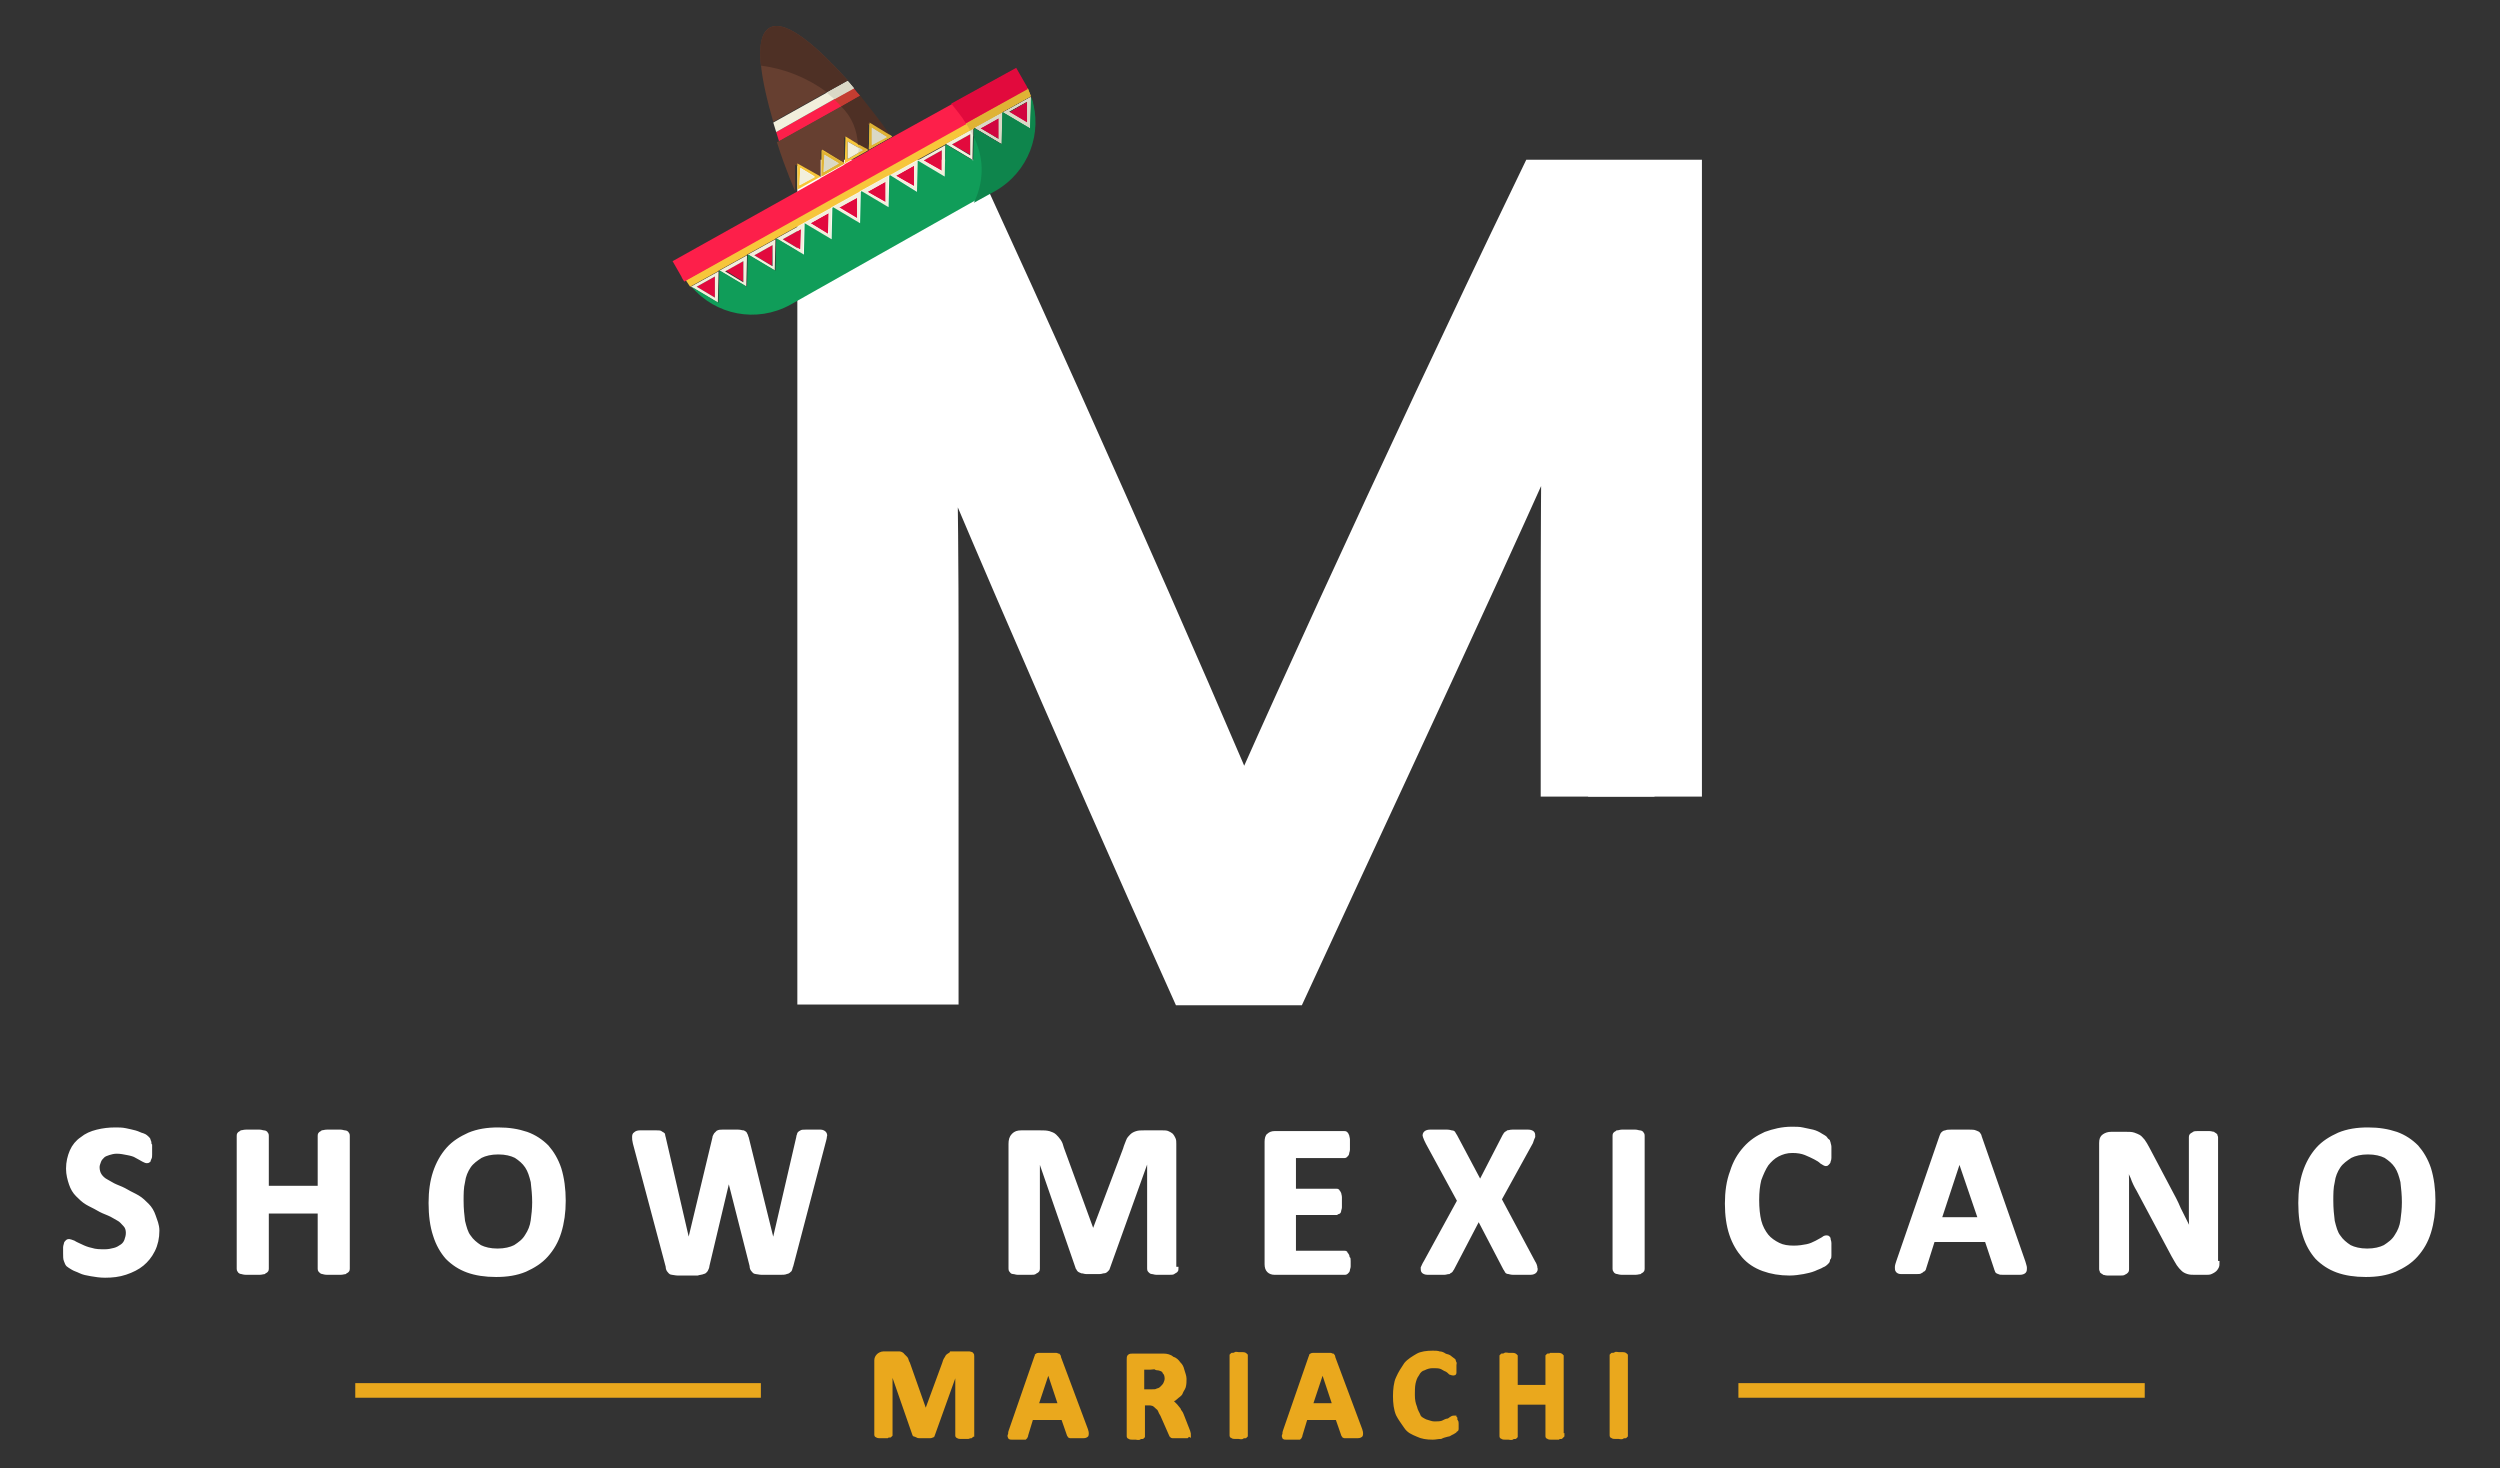 <?xml version="1.0" encoding="utf-8"?>
<!-- Generator: Adobe Illustrator 25.1.0, SVG Export Plug-In . SVG Version: 6.00 Build 0)  -->
<svg version="1.1" id="Capa_1" xmlns="http://www.w3.org/2000/svg" xmlns:xlink="http://www.w3.org/1999/xlink" x="0px" y="0px"
	 viewBox="0 0 342.7 201.3" style="enable-background:new 0 0 342.7 201.3;" xml:space="preserve">
<rect x="0" y="0" width="342.7" height="201.3" fill="#333333" stroke="none"/>
<style type="text/css">
	.st0{fill:#FFFFFF;stroke:#FFFFFF;stroke-width:13;stroke-miterlimit:10;}
	.st1{fill:#FFFFFF;stroke:#FFFFFF;stroke-width:0.5;stroke-miterlimit:10;}
	.st2{fill:#EAA81D;stroke:#EAA81D;stroke-width:0.5;stroke-miterlimit:10;}
	.st3{fill:#EAA81D;stroke:#EAA81D;stroke-width:2;stroke-miterlimit:10;}
	.st4{fill:#FD1F4A;}
	.st5{fill:#F2EFDC;}
	.st6{fill:#663F30;}
	.st7{fill:#F7C63B;}
	.st8{fill:#E20A3D;}
	.st9{fill:#DC4437;}
	.st10{fill:#109D59;}
	.st11{fill:#C43D31;}
	.st12{fill:#DAD8C6;}
	.st13{fill:#4E3025;}
	.st14{fill:#DFB335;}
	.st15{fill:#D1053F;}
	.st16{fill:#0E854C;}
</style>
<g>
	<path class="st0" d="M226.8,109.2V28.4h-13.5c-16.5,34.2-40,85.5-42.7,93h-0.3c-4.4-11.6-24.7-57.7-40.9-93h-13.6v102.8h9.1V87.5
		c0-17.6-0.3-41.6-1.2-53.3h0.3c5.4,15.6,30.1,72,41.4,97.1h8.9c15-32.5,38.9-83.2,43.6-97h0.5c-0.5,10.3-0.7,29.5-0.7,49.7v25.2"/>
</g>
<g>
	<path class="st1" d="M21.6,168.7c0,1-0.2,1.9-0.6,2.7s-0.9,1.4-1.5,1.9s-1.4,0.9-2.3,1.2s-1.8,0.4-2.8,0.4c-0.7,0-1.3-0.1-1.9-0.2
		s-1.1-0.2-1.5-0.4s-0.8-0.3-1.1-0.5s-0.5-0.3-0.6-0.4c-0.1-0.1-0.2-0.3-0.3-0.6c-0.1-0.2-0.1-0.6-0.1-1c0-0.3,0-0.6,0-0.8
		s0.1-0.4,0.1-0.5s0.1-0.2,0.2-0.3c0.1-0.1,0.2-0.1,0.3-0.1s0.3,0.1,0.6,0.2c0.3,0.2,0.6,0.3,1,0.5s0.9,0.4,1.4,0.5
		c0.6,0.2,1.2,0.2,1.9,0.2c0.5,0,0.9-0.1,1.3-0.2c0.4-0.1,0.7-0.3,1-0.5c0.3-0.2,0.5-0.5,0.6-0.8s0.2-0.6,0.2-1s-0.1-0.8-0.4-1.1
		s-0.5-0.6-0.9-0.8s-0.8-0.5-1.3-0.7s-1-0.4-1.5-0.7s-1-0.5-1.5-0.8s-0.9-0.7-1.3-1.1c-0.4-0.4-0.7-0.9-0.9-1.5s-0.4-1.3-0.4-2.1
		c0-0.9,0.2-1.7,0.5-2.4s0.8-1.3,1.4-1.7c0.6-0.5,1.3-0.8,2.1-1s1.6-0.3,2.5-0.3c0.5,0,0.9,0,1.4,0.1s0.9,0.2,1.3,0.3
		s0.7,0.3,1.1,0.4c0.3,0.1,0.5,0.3,0.6,0.4s0.2,0.2,0.2,0.3s0.1,0.2,0.1,0.3s0,0.3,0.1,0.4c0,0.2,0,0.4,0,0.6c0,0.3,0,0.5,0,0.7
		s0,0.4-0.1,0.5c0,0.1-0.1,0.2-0.1,0.3c-0.1,0.1-0.2,0.1-0.3,0.1c-0.1,0-0.3-0.1-0.5-0.2c-0.2-0.1-0.5-0.3-0.9-0.5
		c-0.3-0.2-0.7-0.3-1.2-0.4c-0.5-0.1-1-0.2-1.5-0.2c-0.4,0-0.8,0.1-1.1,0.2c-0.3,0.1-0.6,0.2-0.8,0.4s-0.4,0.4-0.5,0.7
		s-0.2,0.5-0.2,0.8c0,0.4,0.1,0.8,0.3,1.1s0.5,0.6,0.9,0.8s0.8,0.5,1.3,0.7s1,0.4,1.5,0.7s1,0.5,1.5,0.8s0.9,0.7,1.3,1.1
		c0.4,0.4,0.7,0.9,0.9,1.5S21.6,167.9,21.6,168.7z"/>
	<path class="st1" d="M47.7,173.9c0,0.1,0,0.2-0.1,0.3s-0.2,0.1-0.3,0.2c-0.1,0-0.3,0.1-0.6,0.1c-0.2,0-0.6,0-0.9,0
		c-0.4,0-0.7,0-1,0s-0.5-0.1-0.6-0.1s-0.2-0.1-0.3-0.2c-0.1-0.1-0.1-0.2-0.1-0.3v-7.8h-7.2v7.8c0,0.1,0,0.2-0.1,0.3
		s-0.2,0.1-0.3,0.2c-0.1,0-0.3,0.1-0.6,0.1c-0.2,0-0.6,0-1,0s-0.7,0-0.9,0c-0.3,0-0.5-0.1-0.6-0.1s-0.3-0.1-0.3-0.2
		c-0.1-0.1-0.1-0.2-0.1-0.3v-18.2c0-0.1,0-0.2,0.1-0.3s0.2-0.1,0.3-0.2c0.1,0,0.3-0.1,0.6-0.1s0.6,0,0.9,0c0.4,0,0.7,0,1,0
		c0.2,0,0.4,0.1,0.6,0.1c0.1,0,0.3,0.1,0.3,0.2c0.1,0.1,0.1,0.2,0.1,0.3v7.1h7.2v-7.1c0-0.1,0-0.2,0.1-0.3s0.2-0.1,0.3-0.2
		c0.1,0,0.3-0.1,0.6-0.1s0.6,0,1,0s0.7,0,0.9,0s0.4,0.1,0.6,0.1c0.1,0,0.3,0.1,0.3,0.2c0.1,0.1,0.1,0.2,0.1,0.3V173.9z"/>
	<path class="st1" d="M77.3,164.6c0,1.6-0.2,3-0.6,4.3s-1,2.3-1.8,3.2s-1.8,1.5-2.9,2c-1.2,0.5-2.5,0.7-4,0.7s-2.8-0.2-3.9-0.6
		c-1.1-0.4-2-1-2.8-1.8c-0.7-0.8-1.3-1.8-1.7-3.1c-0.4-1.2-0.6-2.7-0.6-4.4c0-1.6,0.2-3,0.6-4.2s1-2.3,1.8-3.2s1.8-1.5,2.9-2
		c1.2-0.5,2.5-0.7,4-0.7s2.7,0.2,3.9,0.6c1.1,0.4,2,1,2.8,1.8c0.7,0.8,1.3,1.8,1.7,3C77.1,161.5,77.3,163,77.3,164.6z M73.2,164.8
		c0-1-0.1-1.9-0.2-2.8c-0.2-0.8-0.4-1.5-0.8-2.1s-0.9-1-1.5-1.4c-0.6-0.3-1.4-0.5-2.4-0.5s-1.8,0.2-2.4,0.5
		c-0.6,0.4-1.2,0.8-1.6,1.4c-0.4,0.6-0.7,1.3-0.8,2.1c-0.2,0.8-0.2,1.7-0.2,2.6c0,1.1,0.1,2,0.2,2.8c0.2,0.8,0.4,1.6,0.8,2.1
		c0.4,0.6,0.9,1,1.5,1.4c0.6,0.3,1.4,0.5,2.4,0.5s1.8-0.2,2.4-0.5c0.6-0.4,1.2-0.8,1.6-1.5c0.4-0.6,0.7-1.3,0.8-2.1
		C73.1,166.6,73.2,165.7,73.2,164.8z"/>
	<path class="st1" d="M108.5,173.5c-0.1,0.2-0.1,0.4-0.2,0.6c-0.1,0.1-0.3,0.3-0.5,0.3c-0.2,0.1-0.5,0.1-0.8,0.1s-0.7,0-1.2,0
		c-0.6,0-1,0-1.4,0c-0.3,0-0.6-0.1-0.8-0.1s-0.3-0.2-0.4-0.3s-0.2-0.3-0.2-0.6l-3.1-12.2l0,0L97,173.5c0,0.2-0.1,0.4-0.2,0.6
		c-0.1,0.1-0.2,0.3-0.4,0.3c-0.2,0.1-0.5,0.1-0.8,0.2c-0.3,0-0.8,0-1.3,0c-0.6,0-1,0-1.4,0c-0.3,0-0.6-0.1-0.8-0.1s-0.3-0.2-0.4-0.3
		s-0.2-0.3-0.2-0.6L87,156.7c-0.1-0.4-0.1-0.6-0.1-0.8s0-0.4,0.2-0.5c0.1-0.1,0.3-0.2,0.6-0.2c0.3,0,0.7,0,1.2,0s0.8,0,1.1,0
		c0.3,0,0.5,0,0.6,0.1s0.2,0.1,0.3,0.2c0,0.1,0.1,0.3,0.1,0.4l3.4,14.7l0,0l3.5-14.6c0-0.2,0.1-0.3,0.2-0.5c0.1-0.1,0.2-0.2,0.3-0.3
		c0.2-0.1,0.4-0.1,0.6-0.1s0.6,0,1.1,0s0.9,0,1.1,0c0.3,0,0.5,0.1,0.7,0.1c0.2,0.1,0.3,0.2,0.3,0.3c0.1,0.1,0.1,0.3,0.2,0.5
		l3.6,14.6l0,0l3.4-14.7c0-0.2,0.1-0.3,0.1-0.4c0-0.1,0.1-0.2,0.3-0.3c0.1-0.1,0.3-0.1,0.6-0.1c0.3,0,0.6,0,1.1,0c0.4,0,0.8,0,1,0
		s0.4,0.1,0.5,0.2s0.2,0.3,0.1,0.5c0,0.2-0.1,0.5-0.2,0.9L108.5,173.5z"/>
	<path class="st1" d="M161.3,173.9c0,0.1,0,0.2-0.1,0.3s-0.2,0.1-0.3,0.2s-0.3,0.1-0.6,0.1s-0.5,0-0.9,0s-0.7,0-0.9,0
		s-0.4-0.1-0.6-0.1c-0.1,0-0.2-0.1-0.3-0.2c-0.1-0.1-0.1-0.2-0.1-0.3v-15.7l0,0l-5.6,15.6c0,0.1-0.1,0.2-0.2,0.3
		c-0.1,0.1-0.2,0.2-0.4,0.2s-0.3,0.1-0.6,0.1s-0.5,0-0.9,0s-0.6,0-0.9,0c-0.2,0-0.4-0.1-0.6-0.1c-0.2-0.1-0.3-0.1-0.4-0.2
		c-0.1-0.1-0.1-0.2-0.2-0.3l-5.4-15.6l0,0v15.7c0,0.1,0,0.2-0.1,0.3s-0.2,0.1-0.3,0.2s-0.3,0.1-0.6,0.1c-0.2,0-0.5,0-0.9,0
		s-0.7,0-0.9,0s-0.4-0.1-0.6-0.1s-0.2-0.1-0.3-0.2c-0.1-0.1-0.1-0.2-0.1-0.3v-17.1c0-0.5,0.1-0.9,0.4-1.2s0.6-0.4,1.1-0.4h2.6
		c0.5,0,0.8,0,1.2,0.1c0.3,0.1,0.6,0.2,0.8,0.4s0.4,0.4,0.6,0.7c0.2,0.3,0.3,0.6,0.4,1l4.2,11.5h0.1l4.3-11.4
		c0.1-0.4,0.3-0.8,0.4-1.1s0.3-0.5,0.5-0.7s0.4-0.3,0.7-0.4c0.3-0.1,0.6-0.1,1-0.1h2.6c0.3,0,0.5,0,0.7,0.1s0.4,0.2,0.5,0.3
		s0.2,0.3,0.3,0.5s0.1,0.4,0.1,0.7v17.1L161.3,173.9L161.3,173.9z"/>
	<path class="st1" d="M184.9,172.9c0,0.3,0,0.5,0,0.7s-0.1,0.3-0.1,0.5c0,0.1-0.1,0.2-0.2,0.3c-0.1,0.1-0.2,0.1-0.2,0.1h-9.7
		c-0.3,0-0.6-0.1-0.8-0.3s-0.3-0.5-0.3-0.9v-16.8c0-0.4,0.1-0.8,0.3-0.9c0.2-0.2,0.5-0.3,0.8-0.3h9.6c0.1,0,0.2,0,0.2,0.1
		c0.1,0,0.1,0.1,0.2,0.3c0,0.1,0.1,0.3,0.1,0.5s0,0.4,0,0.7s0,0.5,0,0.7s-0.1,0.3-0.1,0.5c0,0.1-0.1,0.2-0.2,0.3
		c-0.1,0.1-0.1,0.1-0.2,0.1h-6.9v4.7h5.8c0.1,0,0.2,0,0.2,0.1c0.1,0.1,0.1,0.1,0.2,0.3c0,0.1,0.1,0.3,0.1,0.5s0,0.4,0,0.7
		s0,0.5,0,0.7s-0.1,0.3-0.1,0.5c0,0.1-0.1,0.2-0.2,0.2c-0.1,0-0.2,0.1-0.2,0.1h-5.8v5.4h6.9c0.1,0,0.2,0,0.2,0.1s0.1,0.1,0.2,0.3
		c0,0.1,0.1,0.3,0.1,0.5C184.9,172.4,184.9,172.6,184.9,172.9z"/>
	<path class="st1" d="M210.2,173c0.2,0.3,0.3,0.6,0.3,0.8c0.1,0.2,0,0.4-0.1,0.5s-0.3,0.2-0.6,0.2s-0.7,0-1.3,0c-0.5,0-0.8,0-1.1,0
		s-0.5-0.1-0.6-0.1c-0.2,0-0.3-0.1-0.3-0.2c-0.1-0.1-0.1-0.2-0.2-0.3l-3.6-6.9l-3.6,6.9c-0.1,0.1-0.1,0.2-0.2,0.3
		c-0.1,0.1-0.2,0.1-0.3,0.2c-0.2,0-0.4,0.1-0.6,0.1c-0.3,0-0.6,0-1.1,0s-0.9,0-1.2,0s-0.5-0.1-0.6-0.2c-0.1-0.1-0.1-0.3-0.1-0.5
		c0.1-0.2,0.2-0.5,0.4-0.8l4.6-8.4l-4.3-7.9c-0.2-0.4-0.3-0.6-0.4-0.9c-0.1-0.2,0-0.4,0.1-0.5s0.3-0.2,0.6-0.2s0.7,0,1.3,0
		c0.5,0,0.8,0,1.1,0s0.5,0.1,0.6,0.1c0.2,0,0.3,0.1,0.3,0.2c0.1,0.1,0.1,0.2,0.2,0.3l3.4,6.4l3.3-6.4c0.1-0.1,0.1-0.2,0.2-0.3
		c0.1-0.1,0.2-0.1,0.3-0.2c0.1,0,0.3-0.1,0.6-0.1s0.6,0,1,0c0.5,0,0.9,0,1.2,0s0.5,0.1,0.6,0.2s0.1,0.3,0.1,0.5
		c-0.1,0.2-0.2,0.5-0.3,0.8l-4.3,7.8L210.2,173z"/>
	<path class="st1" d="M225.2,173.9c0,0.1,0,0.2-0.1,0.3s-0.2,0.1-0.3,0.2c-0.1,0-0.3,0.1-0.6,0.1c-0.2,0-0.6,0-1,0s-0.7,0-0.9,0
		c-0.3,0-0.5-0.1-0.6-0.1s-0.3-0.1-0.3-0.2c-0.1-0.1-0.1-0.2-0.1-0.3v-18.2c0-0.1,0-0.2,0.1-0.3s0.2-0.1,0.3-0.2
		c0.2,0,0.4-0.1,0.6-0.1c0.2,0,0.6,0,0.9,0c0.4,0,0.7,0,1,0c0.2,0,0.4,0.1,0.6,0.1c0.1,0,0.3,0.1,0.3,0.2c0.1,0.1,0.1,0.2,0.1,0.3
		V173.9z"/>
	<path class="st1" d="M250.8,171.5c0,0.2,0,0.5,0,0.6c0,0.2,0,0.3-0.1,0.4s-0.1,0.2-0.1,0.3s-0.1,0.2-0.2,0.3
		c-0.1,0.1-0.3,0.3-0.6,0.4c-0.3,0.2-0.7,0.3-1.1,0.5c-0.5,0.2-1,0.3-1.5,0.4c-0.6,0.1-1.2,0.2-1.9,0.2c-1.3,0-2.5-0.2-3.6-0.6
		s-2-1-2.7-1.8s-1.3-1.8-1.7-3s-0.6-2.6-0.6-4.2c0-1.6,0.2-3.1,0.7-4.4c0.4-1.3,1-2.3,1.8-3.2s1.7-1.5,2.8-2
		c1.1-0.4,2.3-0.7,3.6-0.7c0.5,0,1.1,0,1.5,0.1s1,0.2,1.4,0.3s0.8,0.3,1.1,0.5s0.6,0.3,0.7,0.5s0.2,0.2,0.3,0.3
		c0,0.1,0.1,0.2,0.1,0.3s0.1,0.3,0.1,0.5s0,0.4,0,0.7s0,0.5,0,0.8s-0.1,0.4-0.1,0.5s-0.1,0.2-0.2,0.3s-0.1,0.1-0.2,0.1
		c-0.1,0-0.3-0.1-0.6-0.3c-0.2-0.2-0.5-0.4-0.9-0.6c-0.4-0.2-0.8-0.4-1.3-0.6c-0.5-0.2-1.1-0.3-1.8-0.3c-0.8,0-1.4,0.2-2,0.5
		s-1.1,0.8-1.5,1.3c-0.4,0.6-0.7,1.3-1,2.1c-0.2,0.8-0.3,1.7-0.3,2.8s0.1,2.1,0.3,2.9c0.2,0.8,0.6,1.5,1,2s1,0.9,1.6,1.2
		s1.3,0.4,2.1,0.4c0.7,0,1.3-0.1,1.8-0.2s0.9-0.3,1.3-0.5s0.7-0.4,0.9-0.5c0.2-0.2,0.4-0.2,0.5-0.2s0.2,0,0.2,0.1
		c0.1,0,0.1,0.1,0.1,0.2c0,0.1,0.1,0.3,0.1,0.5C250.8,170.9,250.8,171.2,250.8,171.5z"/>
	<path class="st1" d="M277.4,173c0.1,0.4,0.2,0.6,0.2,0.8s0,0.4-0.1,0.5s-0.3,0.2-0.6,0.2c-0.3,0-0.7,0-1.1,0c-0.5,0-0.9,0-1.2,0
		c-0.3,0-0.5,0-0.6-0.1c-0.1,0-0.3-0.1-0.3-0.2s-0.1-0.2-0.1-0.3l-1.3-3.9H265l-1.2,3.8c0,0.1-0.1,0.3-0.2,0.3s-0.2,0.2-0.3,0.2
		c-0.1,0.1-0.3,0.1-0.6,0.1c-0.3,0-0.6,0-1,0c-0.5,0-0.8,0-1.1,0c-0.3,0-0.4-0.1-0.5-0.2c-0.1-0.1-0.1-0.3-0.1-0.5s0.1-0.5,0.2-0.8
		l5.9-17.1c0.1-0.2,0.1-0.3,0.2-0.4c0.1-0.1,0.2-0.2,0.4-0.2c0.2-0.1,0.4-0.1,0.7-0.1c0.3,0,0.7,0,1.2,0c0.6,0,1.1,0,1.4,0
		s0.6,0,0.8,0.1c0.2,0.1,0.3,0.1,0.4,0.2c0.1,0.1,0.2,0.3,0.2,0.4L277.4,173z M268.6,158.9L268.6,158.9l-2.7,8.2h5.5L268.6,158.9z"
		/>
	<path class="st1" d="M304,173.1c0,0.2,0,0.4-0.1,0.6c-0.1,0.2-0.2,0.3-0.3,0.4c-0.1,0.1-0.3,0.2-0.5,0.3s-0.4,0.1-0.6,0.1h-1.7
		c-0.3,0-0.6,0-0.9-0.1s-0.5-0.2-0.7-0.4s-0.4-0.4-0.6-0.7s-0.4-0.7-0.7-1.2l-4.8-9c-0.3-0.5-0.6-1.1-0.8-1.7
		c-0.3-0.6-0.5-1.2-0.8-1.8l0,0c0,0.7,0.1,1.4,0.1,2.1s0,1.4,0,2.2V174c0,0.1,0,0.2-0.1,0.3s-0.1,0.1-0.3,0.2
		c-0.1,0.1-0.3,0.1-0.5,0.1s-0.5,0-0.9,0c-0.3,0-0.6,0-0.9,0s-0.4-0.1-0.5-0.1c-0.1-0.1-0.2-0.1-0.3-0.2c0-0.1-0.1-0.2-0.1-0.3
		v-17.3c0-0.5,0.1-0.8,0.4-1s0.6-0.3,1-0.3h2.1c0.4,0,0.7,0,1,0.1s0.5,0.2,0.7,0.3s0.4,0.4,0.6,0.6c0.2,0.3,0.4,0.6,0.6,1l3.7,7
		c0.2,0.4,0.4,0.8,0.6,1.3c0.2,0.4,0.4,0.8,0.6,1.2s0.4,0.8,0.6,1.2s0.4,0.8,0.5,1.2l0,0c0-0.7-0.1-1.4-0.1-2.2s0-1.5,0-2.2v-9
		c0-0.1,0-0.2,0.1-0.3s0.2-0.1,0.3-0.2c0.1-0.1,0.3-0.1,0.5-0.1s0.5,0,0.9,0c0.3,0,0.6,0,0.8,0c0.2,0,0.4,0.1,0.5,0.1
		c0.1,0.1,0.2,0.1,0.3,0.2c0,0.1,0.1,0.2,0.1,0.3v17.2H304z"/>
	<path class="st1" d="M333.6,164.6c0,1.6-0.2,3-0.6,4.3s-1,2.3-1.8,3.2s-1.8,1.5-2.9,2c-1.2,0.5-2.5,0.7-4,0.7s-2.8-0.2-3.9-0.6
		c-1.1-0.4-2-1-2.8-1.8c-0.7-0.8-1.3-1.8-1.7-3.1c-0.4-1.2-0.6-2.7-0.6-4.4c0-1.6,0.2-3,0.6-4.2s1-2.3,1.8-3.2s1.8-1.5,2.9-2
		c1.2-0.5,2.5-0.7,4-0.7s2.7,0.2,3.9,0.6c1.1,0.4,2,1,2.8,1.8c0.7,0.8,1.3,1.8,1.7,3C333.4,161.5,333.6,163,333.6,164.6z
		 M329.5,164.8c0-1-0.1-1.9-0.2-2.8c-0.2-0.8-0.4-1.5-0.8-2.1s-0.9-1-1.5-1.4c-0.6-0.3-1.4-0.5-2.4-0.5s-1.8,0.2-2.4,0.5
		c-0.6,0.4-1.2,0.8-1.6,1.4c-0.4,0.6-0.7,1.3-0.8,2.1c-0.2,0.8-0.2,1.7-0.2,2.6c0,1.1,0.1,2,0.2,2.8c0.2,0.8,0.4,1.6,0.8,2.1
		c0.4,0.6,0.9,1,1.5,1.4c0.6,0.3,1.4,0.5,2.4,0.5s1.8-0.2,2.4-0.5c0.6-0.4,1.2-0.8,1.6-1.5c0.4-0.6,0.7-1.3,0.8-2.1
		C329.4,166.6,329.5,165.7,329.5,164.8z"/>
</g>
<g>
	<g>
		<path class="st2" d="M133.2,196.7v0.1l-0.1,0.1c-0.1,0-0.1,0-0.4,0.1c-0.1,0-0.3,0-0.5,0c-0.3,0-0.4,0-0.5,0s-0.3,0-0.4-0.1
			c-0.1,0-0.1-0.1-0.1-0.1v-0.1v-9.2l0,0l-3.3,9.2c0,0.1,0,0.1-0.1,0.1c0,0-0.1,0.1-0.3,0.1c-0.1,0-0.3,0-0.4,0s-0.3,0-0.5,0
			c-0.3,0-0.4,0-0.5,0c-0.1,0-0.3,0-0.4-0.1c-0.1,0-0.1-0.1-0.3-0.1c-0.1,0-0.1-0.1-0.1-0.1l-3.2-9.2l0,0v9.2v0.1l-0.1,0.1
			c-0.1,0-0.3,0-0.4,0.1c-0.1,0-0.3,0-0.5,0c-0.3,0-0.4,0-0.5,0c-0.1,0-0.3,0-0.4-0.1c-0.1,0-0.1-0.1-0.1-0.1v-0.1v-10.1
			c0-0.3,0.1-0.5,0.3-0.7c0.1-0.1,0.4-0.3,0.7-0.3h1.5c0.3,0,0.5,0,0.7,0c0.1,0,0.4,0.1,0.5,0.3c0.1,0.1,0.3,0.3,0.4,0.4
			c0.1,0.1,0.1,0.4,0.3,0.7l2.4,6.8l0,0l2.5-6.8c0.1-0.3,0.1-0.4,0.3-0.7c0.1-0.1,0.1-0.3,0.3-0.4c0.1-0.1,0.3-0.1,0.4-0.3
			c0.1,0,0.4,0,0.5,0h1.6c0.1,0,0.3,0,0.4,0s0.3,0.1,0.3,0.1c0.1,0.1,0.1,0.1,0.1,0.3c0,0.1,0,0.3,0,0.4v10.4L133.2,196.7
			L133.2,196.7z"/>
		<path class="st2" d="M148.9,196c0.1,0.3,0.1,0.4,0.1,0.5s0,0.3-0.1,0.3c0,0-0.1,0.1-0.4,0.1c-0.1,0-0.4,0-0.7,0s-0.5,0-0.7,0
			c-0.1,0-0.3,0-0.4,0c-0.1,0-0.1,0-0.1-0.1c0-0.1,0-0.1-0.1-0.1l-0.8-2.3h-4.3l-0.7,2.3c0,0.1,0,0.1-0.1,0.3l-0.1,0.1
			c-0.1,0-0.3,0-0.4,0c-0.1,0-0.4,0-0.7,0s-0.5,0-0.7,0c-0.1,0-0.3,0-0.3-0.1s-0.1-0.1,0-0.3s0-0.3,0.1-0.5l3.5-10.1
			c0-0.1,0.1-0.1,0.1-0.3c0,0,0.1-0.1,0.3-0.1s0.3,0,0.4,0s0.4,0,0.7,0c0.4,0,0.7,0,0.8,0c0.3,0,0.4,0,0.5,0c0.1,0,0.1,0.1,0.3,0.1
			c0,0,0.1,0.1,0.1,0.3L148.9,196z M143.7,187.8L143.7,187.8l-1.6,4.8h3.2L143.7,187.8z"/>
		<path class="st2" d="M162.8,196.7v0.1l-0.1,0.1c-0.1,0-0.3,0-0.4,0c-0.1,0-0.4,0-0.7,0s-0.4,0-0.5,0c-0.1,0-0.3,0-0.4,0
			s-0.1-0.1-0.1-0.1s0-0.1-0.1-0.1l-1.1-2.5c-0.1-0.3-0.3-0.5-0.4-0.8c-0.1-0.3-0.3-0.4-0.4-0.5c-0.1-0.1-0.3-0.3-0.5-0.4
			c-0.3-0.1-0.4-0.1-0.7-0.1h-0.7v4.4v0.1l-0.1,0.1c-0.1,0-0.3,0-0.4,0.1c-0.1,0.1-0.4,0-0.5,0c-0.3,0-0.4,0-0.5,0
			c-0.1,0-0.3,0-0.4-0.1c-0.1,0-0.1-0.1-0.1-0.1v-0.1v-10.4c0-0.3,0-0.4,0.1-0.5c0.1-0.1,0.3-0.1,0.5-0.1h2.9c0.3,0,0.5,0,0.8,0
			c0.1,0,0.4,0,0.5,0c0.4,0,0.9,0.1,1.2,0.4c0.4,0.1,0.7,0.4,0.9,0.7c0.3,0.3,0.4,0.5,0.5,0.9c0.1,0.4,0.3,0.8,0.3,1.2
			c0,0.4,0,0.7-0.1,1.1c-0.1,0.3-0.3,0.5-0.4,0.8c-0.1,0.3-0.4,0.4-0.7,0.7c-0.3,0.3-0.5,0.3-0.9,0.4c0.1,0.1,0.3,0.1,0.5,0.3
			c0.1,0.1,0.3,0.3,0.4,0.4c0.1,0.1,0.3,0.4,0.4,0.5c0.1,0.3,0.3,0.4,0.4,0.7l0.9,2.3c0.1,0.3,0.1,0.4,0.1,0.5
			C162.8,196.6,162.8,196.6,162.8,196.7z M159.9,189c0-0.4-0.1-0.7-0.3-0.9c-0.1-0.3-0.4-0.4-0.8-0.5c-0.1,0-0.3,0-0.4-0.1
			c-0.1-0.1-0.4,0-0.7,0h-1.1v3.2h1.2c0.3,0,0.7,0,0.8-0.1c0.3-0.1,0.4-0.1,0.7-0.4c0.1-0.1,0.3-0.3,0.4-0.5S159.9,189.2,159.9,189z
			"/>
		<path class="st2" d="M170.8,196.7v0.1l-0.1,0.1c-0.1,0-0.3,0-0.4,0.1c-0.1,0.1-0.4,0-0.5,0c-0.3,0-0.4,0-0.5,0
			c-0.1,0-0.3,0-0.4-0.1c-0.1,0-0.1-0.1-0.1-0.1v-0.1v-10.8v-0.1l0.1-0.1c0.1,0,0.3,0,0.4-0.1c0.1-0.1,0.3,0,0.5,0
			c0.3,0,0.4,0,0.5,0s0.3,0,0.4,0.1c0.1,0.1,0.1,0.1,0.1,0.1v0.1V196.7z"/>
		<path class="st2" d="M186.5,196c0.1,0.3,0.1,0.4,0.1,0.5s0,0.3-0.1,0.3c0,0-0.1,0.1-0.4,0.1c-0.1,0-0.4,0-0.7,0s-0.5,0-0.7,0
			c-0.1,0-0.3,0-0.4,0c-0.1,0-0.1,0-0.1-0.1c0-0.1,0-0.1-0.1-0.1l-0.8-2.3h-4.3l-0.7,2.3c0,0.1,0,0.1-0.1,0.3l-0.1,0.1
			c-0.1,0-0.3,0-0.4,0c-0.1,0-0.4,0-0.7,0s-0.5,0-0.7,0s-0.3,0-0.3-0.1s-0.1-0.1,0-0.3c0.1-0.1,0-0.3,0.1-0.5l3.5-10.1
			c0-0.1,0.1-0.1,0.1-0.3c0,0,0.1-0.1,0.3-0.1c0.1,0,0.3,0,0.4,0c0.1,0,0.4,0,0.7,0c0.4,0,0.7,0,0.8,0c0.3,0,0.4,0,0.5,0
			c0.1,0,0.1,0.1,0.3,0.1c0,0,0.1,0.1,0.1,0.3L186.5,196z M181.3,187.8L181.3,187.8l-1.6,4.8h3.2L181.3,187.8z"/>
		<path class="st2" d="M199.7,195.2c0,0.1,0,0.3,0,0.4s0,0.1,0,0.3c0,0.1,0,0.1-0.1,0.1c-0.1,0-0.1,0.1-0.1,0.1
			c0,0.1-0.1,0.1-0.4,0.3c-0.3,0.1-0.4,0.3-0.7,0.3c-0.3,0.1-0.5,0.1-0.9,0.3c-0.4,0-0.7,0.1-1.1,0.1c-0.8,0-1.5-0.1-2.1-0.4
			c-0.7-0.3-1.2-0.5-1.6-1.1s-0.8-1.1-1.1-1.7c-0.3-0.7-0.4-1.6-0.4-2.5s0.1-1.9,0.4-2.5c0.3-0.7,0.7-1.3,1.1-1.9
			c0.4-0.5,1.1-0.9,1.6-1.2c0.5-0.3,1.3-0.4,2.1-0.4c0.3,0,0.7,0,0.9,0.1c0.3,0,0.5,0.1,0.8,0.3c0.3,0.1,0.5,0.1,0.7,0.3
			c0.1,0.1,0.4,0.3,0.4,0.3c0.1,0.1,0.1,0.1,0.1,0.1s0,0.1,0.1,0.3c0.1,0.1,0,0.1,0,0.3c0,0.1,0,0.3,0,0.4c0,0.1,0,0.3,0,0.4
			c0,0.1,0,0.3,0,0.3s0,0.1-0.1,0.1c-0.1,0-0.1,0-0.1,0c-0.1,0-0.1,0-0.4-0.1c-0.1-0.1-0.3-0.3-0.5-0.4c-0.3-0.1-0.5-0.3-0.8-0.4
			c-0.3-0.1-0.7-0.1-1.1-0.1c-0.4,0-0.8,0.1-1.2,0.3c-0.4,0.1-0.7,0.4-0.9,0.8c-0.3,0.4-0.4,0.8-0.5,1.2c-0.1,0.5-0.1,1.1-0.1,1.6
			c0,0.7,0.1,1.2,0.3,1.7c0.1,0.5,0.4,0.9,0.5,1.2s0.5,0.5,0.9,0.7c0.4,0.1,0.8,0.3,1.2,0.3c0.4,0,0.8,0,1.1-0.1
			c0.3-0.1,0.5-0.3,0.8-0.3c0.3-0.1,0.4-0.3,0.5-0.3c0.1-0.1,0.3-0.1,0.3-0.1h0.1c0,0,0,0.1,0.1,0.1c0.1,0,0,0.1,0,0.3
			C199.7,194.8,199.7,195,199.7,195.2z"/>
		<path class="st2" d="M214.2,196.7v0.1L214,197c-0.1,0-0.3,0-0.4,0.1c-0.1,0-0.3,0-0.5,0s-0.4,0-0.5,0c-0.1,0-0.3,0-0.4-0.1
			c-0.1,0-0.1-0.1-0.1-0.1v-0.1v-4.5h-4.3v4.5v0.1l-0.1,0.1c-0.1,0-0.3,0-0.4,0.1c-0.1,0.1-0.4,0-0.5,0c-0.3,0-0.4,0-0.5,0
			c-0.1,0-0.3,0-0.4-0.1c-0.1,0-0.1-0.1-0.1-0.1v-0.1v-10.8v-0.1l0.1-0.1c0,0,0.3,0,0.4-0.1c0.1-0.1,0.4,0,0.5,0c0.3,0,0.4,0,0.5,0
			s0.3,0,0.4,0.1c0.1,0.1,0.1,0.1,0.1,0.1v0.1v4.1h4.3v-4.1v-0.1l0.1-0.1c0.1,0,0.3,0,0.4-0.1c0.1,0,0.4,0,0.5,0c0.3,0,0.4,0,0.5,0
			s0.3,0,0.4,0.1c0.1,0.1,0.1,0.1,0.1,0.1v0.1V196.7z"/>
		<path class="st2" d="M222.9,196.7v0.1l-0.1,0.1c-0.1,0-0.3,0-0.4,0.1c-0.1,0.1-0.4,0-0.5,0c-0.3,0-0.4,0-0.5,0s-0.3,0-0.4-0.1
			c-0.1,0-0.1-0.1-0.1-0.1v-0.1v-10.8v-0.1l0.1-0.1c0.1,0,0.3,0,0.4-0.1c0.1-0.1,0.3,0,0.5,0c0.3,0,0.4,0,0.5,0s0.3,0,0.4,0.1
			c0.1,0.1,0.1,0.1,0.1,0.1v0.1V196.7z"/>
	</g>
	<g>
		<line class="st3" x1="48.7" y1="190.6" x2="104.3" y2="190.6"/>
		<line class="st3" x1="238.3" y1="190.6" x2="294" y2="190.6"/>
	</g>
</g>
<path class="st4" d="M117,12.1l-10.6,6c0.1,0.4,0.3,0.9,0.4,1.3l11.1-6.2C117.6,12.8,117.3,12.5,117,12.1z"/>
<path class="st5" d="M116.2,11.1L106,16.8c0.1,0.4,0.3,0.9,0.4,1.3l10.6-6C116.8,11.8,116.5,11.4,116.2,11.1z"/>
<path class="st6" d="M105.5,3.8c-2.3,1.3-1.1,7.4,0.5,12.9l10.2-5.7C112.4,6.8,107.8,2.5,105.5,3.8z"/>
<path class="st6" d="M112.4,24.3l0.1-0.1v-3.6l3.1,1.9l0.1-0.1v-3.6l3.1,1.9l0.1-0.1V17l3.1,1.9l0,0c0,0-1.9-2.6-4.4-5.6l-11.1,6.2
	c1.2,3.8,2.5,6.7,2.5,6.7v-3.6L112.4,24.3z"/>
<path class="st7" d="M109.3,22.4V26l3.2-1.8L109.3,22.4z M109.7,23l2,1.2l-2.1,1.2L109.7,23z"/>
<path class="st7" d="M112.6,24.2l3.2-1.8l-3.1-1.9L112.6,24.2z M112.9,23.6v-2.4l2,1.2L112.9,23.6z"/>
<path class="st7" d="M115.8,22.4l3.2-1.8l-3.1-1.9L115.8,22.4z M116.2,21.8v-2.4l2.1,1.2L116.2,21.8z"/>
<path class="st7" d="M119.1,20.5l3.2-1.8l-3.1-1.9L119.1,20.5z M119.5,19.9v-2.4l2,1.2L119.5,19.9z"/>
<polygon class="st5" points="119.5,19.9 121.6,18.8 119.5,17.5 "/>
<polygon class="st5" points="116.2,21.8 118.3,20.6 116.2,19.4 "/>
<polygon class="st5" points="112.9,23.6 115,22.4 113,21.2 "/>
<polygon class="st5" points="109.7,23 109.6,25.4 111.7,24.3 "/>
<polygon class="st8" points="98,37.9 95.5,39.3 98,40.8 "/>
<polygon class="st8" points="101.9,35.8 99.5,37.1 101.9,38.6 "/>
<polygon class="st8" points="105.9,33.6 103.4,35 105.8,36.4 "/>
<polygon class="st8" points="109.8,31.4 107.3,32.8 109.7,34.2 "/>
<polygon class="st8" points="113.6,29.2 111.1,30.6 113.5,32.1 "/>
<polygon class="st8" points="117.5,27.1 115,28.4 117.5,29.9 "/>
<polygon class="st8" points="121.4,24.9 118.9,26.3 121.4,27.7 "/>
<polygon class="st8" points="125.3,22.7 122.8,24.1 125.3,25.5 "/>
<polygon class="st8" points="129.1,20.6 126.6,22 129.1,23.4 "/>
<polygon class="st8" points="133,18.4 130.5,19.8 133,21.2 "/>
<polygon class="st9" points="136.9,16.2 134.4,17.6 136.9,19 "/>
<polygon class="st9" points="140.8,16.8 140.8,14 138.4,15.4 "/>
<path class="st5" d="M141.2,17.6l0.1-4.3l0,0l-3.8,2.1L141.2,17.6z M140.8,16.8l-2.5-1.5l2.5-1.4V16.8z"/>
<path class="st5" d="M137.4,15.4l-3.8,2.1l3.7,2.2L137.4,15.4z M136.9,16.2v2.9l-2.5-1.5L136.9,16.2z"/>
<path class="st5" d="M133.4,17.6l-3.8,2.1l3.7,2.2L133.4,17.6z M133,18.4v2.9l-2.5-1.5L133,18.4z"/>
<path class="st5" d="M129.5,24.2l0.1-4.3l-3.8,2.1l0,0L129.5,24.2z M129.1,20.6v2.9l-2.5-1.5L129.1,20.6z"/>
<path class="st5" d="M125.8,22L125.8,22l-3.8,2l3.7,2.2L125.8,22z M125.3,22.7v2.9l-2.5-1.5L125.3,22.7z"/>
<path class="st5" d="M121.8,24.1l-3.8,2.1l3.7,2.2L121.8,24.1z M121.4,24.9v2.9l-2.5-1.5L121.4,24.9z"/>
<path class="st5" d="M117.9,26.3l-3.8,2.1l3.7,2.2L117.9,26.3z M117.5,27.1V30l-2.5-1.5L117.5,27.1z"/>
<path class="st5" d="M114,28.5l-3.8,2.1l3.7,2.2L114,28.5z M113.6,29.2v2.9l-2.5-1.5L113.6,29.2z"/>
<path class="st5" d="M110.2,30.6l-3.8,2.1l3.7,2.2L110.2,30.6z M109.8,31.4v2.9l-2.5-1.5L109.8,31.4z"/>
<path class="st5" d="M106.3,32.8l-3.8,2.1l3.7,2.2L106.3,32.8z M105.9,33.6v2.9l-2.5-1.5L105.9,33.6z"/>
<path class="st5" d="M102.4,35l-3.8,2.1l3.7,2.2L102.4,35z M101.9,35.8v2.9l-2.5-1.5L101.9,35.8z"/>
<path class="st5" d="M98.5,37.2l-3.8,2.1l3.7,2.2L98.5,37.2z M98,37.9v2.9l-2.5-1.5L98,37.9z"/>
<path class="st7" d="M94.6,39.3L94.6,39.3l3.8-2.1l0.1-0.1l3.8-2.1l0.1-0.1l3.8-2.1l0.1-0.1l3.8-2.1l3.8-2.1l0.1-0.1l3.8-2.1
	l0.1-0.1l3.8-2.1L122,24l3.8-2.1l0,0l3.8-2.1l0.1-0.1l3.8-2.1l0.1-0.1l3.8-2.1l0.1-0.1l3.8-2.1c-0.1-0.4-0.3-0.7-0.4-1.1L94,38.4
	C94.2,38.7,94.4,39,94.6,39.3z"/>
<path class="st4" d="M122.3,18.8L122.3,18.8l-3.2,1.8l-0.1,0.1l-3.2,1.8l-0.1,0.1l-3.2,1.8l-0.1,0.1l-3.2,1.8l-17,9.5l1.2,2.1
	c0.1,0.3,0.3,0.5,0.4,0.7l46.9-26.2c-0.1-0.3-0.2-0.5-0.4-0.8l-1.2-2.1L122.3,18.8z"/>
<path class="st10" d="M137.5,15.4l-0.1,0.1l-0.1,4.3l-3.7-2.2l-0.1,0.1l-0.1,4.3l-3.7-2.2l-0.1,0.1l-0.1,4.3l-3.7-2.2l-0.1,4.3
	L122,24l-0.1,0.1l-0.1,4.3l-3.7-2.2l-0.1,0.1l-0.1,4.3l-3.7-2.2l-0.1,0.1l-0.1,4.3l-3.7-2.2l-0.1,4.3l-3.7-2.2l-0.1,0.1l-0.1,4.3
	l-3.7-2.2l-0.1,0.1l-0.1,4.3l-3.7-2.2l-0.1,0.1l-0.1,4.3l-3.7-2.2l0,0c3.3,3.9,8.9,5,13.5,2.5l28-15.8c4.6-2.6,6.6-8,5-12.8
	l-0.1,4.3L137.5,15.4z"/>
<path class="st11" d="M117,12.1l-2.7,1.5c0.3,0.3,0.7,0.6,1,1l2.6-1.5C117.6,12.8,117.3,12.5,117,12.1z"/>
<path class="st12" d="M116.2,11.1l-2.9,1.6c0.4,0.3,0.7,0.6,1.1,0.9l2.7-1.5C116.8,11.8,116.5,11.4,116.2,11.1z"/>
<path class="st13" d="M105.5,3.8c-1.2,0.7-1.5,2.7-1.2,5.2c3.3,0.4,6.4,1.7,9,3.6l2.9-1.6C112.4,6.8,107.8,2.5,105.5,3.8z"/>
<path class="st13" d="M117.9,13.1l-2.6,1.5l0,0c1.5,1.4,2.2,3.3,2.3,5.2l1.3,0.8l0.1-0.1v-3.6l3.1,1.9l0,0
	C122.3,18.8,120.4,16.2,117.9,13.1z"/>
<path class="st14" d="M112.6,20.6v3.6l3.2-1.8L112.6,20.6z M113,21.2l2,1.2l-2.1,1.2L113,21.2z"/>
<path class="st14" d="M117.7,19.8c0,0.1,0,0.3,0,0.4l0.6,0.3l-0.6,0.3c0,0.1,0,0.3,0,0.4l1.3-0.7L117.7,19.8z"/>
<path class="st14" d="M119.1,20.5l3.2-1.8l-3.1-1.9L119.1,20.5z M119.5,19.9v-2.4l2,1.2L119.5,19.9z"/>
<polygon class="st12" points="119.5,19.9 121.6,18.8 119.5,17.5 "/>
<path class="st12" d="M117.7,20.2c0,0.2,0,0.4,0,0.7l0.6-0.3L117.7,20.2z"/>
<polygon class="st12" points="113,21.2 112.9,23.6 115,22.4 "/>
<polygon class="st15" points="136.9,16.2 134.4,17.6 136.9,19 "/>
<polygon class="st15" points="140.8,16.8 140.8,14 138.4,15.4 "/>
<path class="st12" d="M141.2,17.6l0.1-4.3l0,0l-3.8,2.1L141.2,17.6z M140.8,16.8l-2.5-1.5l2.5-1.4V16.8z"/>
<path class="st12" d="M137.4,15.4l-3.8,2.1l3.7,2.2L137.4,15.4z M136.9,16.2v2.9l-2.5-1.5L136.9,16.2z"/>
<path class="st12" d="M133,17.9c0.2,0.3,0.3,0.6,0.4,0.8v-1.1L133,17.9z"/>
<path class="st14" d="M132.4,16.9c0.2,0.3,0.4,0.6,0.6,1l0.5-0.3l0.1-0.1l3.8-2.1l0.1-0.1l3.8-2.1c-0.1-0.4-0.3-0.7-0.4-1.1
	L132.4,16.9z"/>
<path class="st8" d="M130.4,14.2c0.7,0.9,1.4,1.7,2,2.7l8.5-4.7c-0.1-0.3-0.2-0.5-0.4-0.8l-1.2-2.1L130.4,14.2L130.4,14.2z"/>
<path class="st16" d="M141.2,17.6l-3.7-2.2l-0.1,0.1l-0.1,4.3l-3.7-2.2l-0.1,0.1v1.1c0,0.1,0.1,0.1,0.1,0.2c1.4,3,1.2,6.1-0.1,8.8
	l2.9-1.6c4.6-2.6,6.6-8,5-12.8L141.2,17.6z"/>
</svg>
